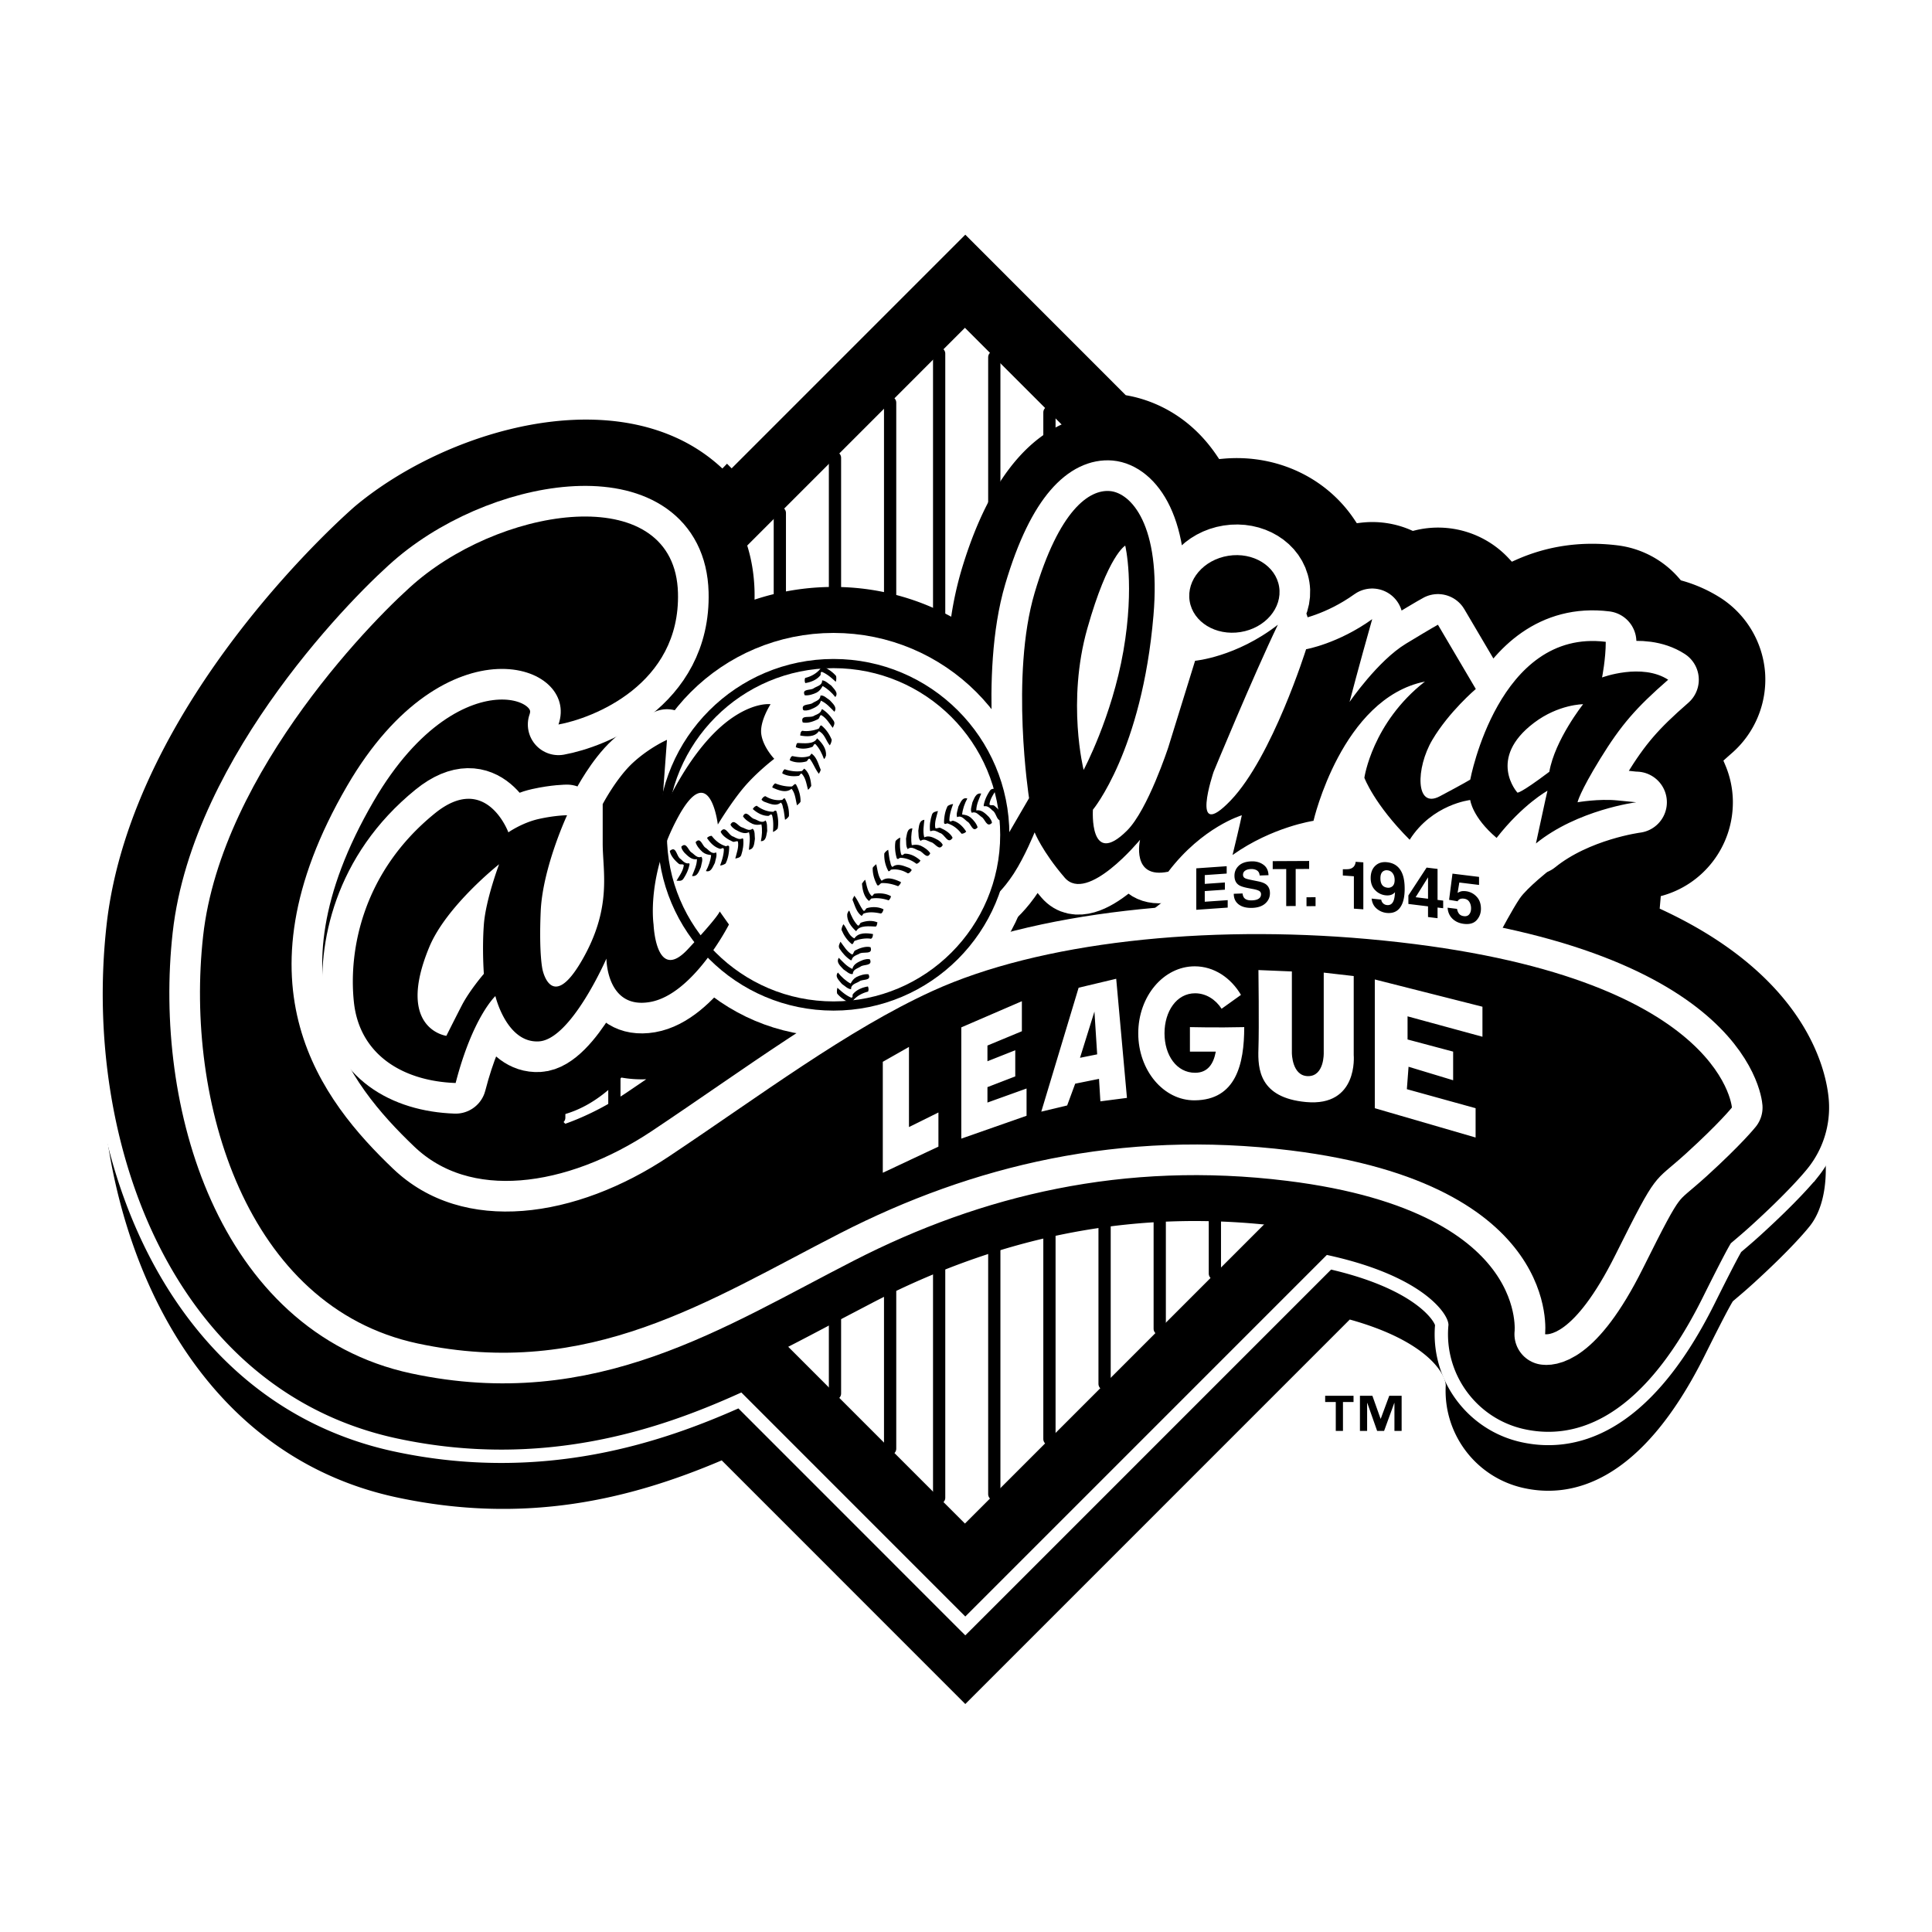 <svg xmlns="http://www.w3.org/2000/svg" width="2500" height="2500" viewBox="0 0 192.756 192.756"><path fill-rule="evenodd" clip-rule="evenodd" fill="#fff" d="M0 0h192.756v192.756H0V0z"/><path d="M184.221 109.631c-.244-3.213-1.932-10.789-11.713-17.257a11.508 11.508 0 0 0 2.127-6.851 11.314 11.314 0 0 0-.357-2.63 11.3 11.3 0 0 0 .246-1.318 11.454 11.454 0 0 0 3.014-10.945c.299-1.171.416-2.395.328-3.63a11.465 11.465 0 0 0-5.197-8.802 16.01 16.01 0 0 0-3.973-1.857 11.436 11.436 0 0 0-7.068-3.68c-3.852-.479-7.32.028-10.389 1.25a11.474 11.474 0 0 0-10.186-2.777 11.482 11.482 0 0 0-4.779-.777c-3.041-4.158-8.176-6.683-13.719-6.408-2.594-3.544-6-5.367-8.953-6.067L96.309 20.583 72.291 44.601a18.91 18.91 0 0 0-4.138-2.557c-10.794-4.872-25.188-.125-33.828 7.081-6.336 5.285-23.26 23.311-25.449 42.986a63.575 63.575 0 0 0-.309 9.748c-.909 20.371 8.253 44.227 30.702 49.029 12.775 2.734 23.211.4 32.383-3.379l24.657 24.662 38.809-38.809c5.582 1.707 7.393 3.949 7.594 4.9-.242 5.496 3.48 10.453 8.934 11.678 5.254 1.18 12.955-.295 19.797-14.012.688-1.383 2.043-4.1 2.643-5.129a.754.754 0 0 0 .109-.08 61.203 61.203 0 0 0 1.734-1.514c3.752-3.412 5.418-5.406 5.838-5.936 1.676-2.109 2.078-5.48 1.713-8.66.604-1.57.87-3.267.741-4.978zm-41.502 28.515c0-.152.012-.404.059-.783-.032.262-.046.524-.059.783z" fill-rule="evenodd" clip-rule="evenodd" fill="#fff"/><path d="M182.697 109.746c-.172-2.283-55.273-64.81-60.924-64.208-2.639-4.023-6.354-5.845-9.346-6.335L96.309 23.079 72.553 46.834c-1.411-1.38-3.096-2.527-5.028-3.399-10.222-4.613-23.947-.04-32.223 6.862-.223.187-22.38 19.245-24.91 41.983a62.198 62.198 0 0 0-.299 9.584c-.902 19.76 7.892 42.91 29.494 47.531 12.792 2.736 23.233.215 32.418-3.693l24.303 24.309 38.36-38.361c7.486 2.08 9.498 5.238 9.576 6.545-.277 4.818 2.963 9.186 7.734 10.256 4.723 1.061 11.695-.369 18.096-13.203.801-1.605 2.242-4.494 2.812-5.42l.32-.273c.416-.352.984-.832 1.693-1.477 3.668-3.336 5.268-5.25 5.67-5.758 1.549-1.949 1.842-5.143 1.412-8.053a9.907 9.907 0 0 0 .716-4.521z" fill-rule="evenodd" clip-rule="evenodd"/><path d="M183.125 109.715c-.219-2.879-2.121-12.713-17.26-19.665 4.555-1.192 7.756-5.359 7.689-10.156a10.208 10.208 0 0 0-.811-3.827c.15-.134.504-.445.504-.445a10.413 10.413 0 0 0 3.521-8.543 10.414 10.414 0 0 0-4.699-7.958 15.103 15.103 0 0 0-3.994-1.806 10.32 10.32 0 0 0-6.586-3.562c-3.713-.463-7.238.041-10.486 1.487a10.301 10.301 0 0 0-9.984-2.971 10.317 10.317 0 0 0-5.322-.778c-2.965-4.453-8.201-6.889-13.729-6.388-3.051-4.529-7.117-5.887-9.326-6.291l-14.41-14.415-1.767-1.766-.157-.157-.157.157-1.766 1.767-21.859 21.859a17.635 17.635 0 0 0-4.825-3.211c-10.271-4.636-24.5.107-32.672 6.924-.225.188-22.513 19.363-25.061 42.264-2.463 22.142 6.889 47.093 29.53 51.937 14.77 3.16 26.639-1 34.32-4.447l20.567 20.574 1.766 1.766.157.156.157-.156 1.768-1.766 34.361-34.363c8.908 2.002 11.162 5.459 11.252 6.232-.479 5.172 2.973 9.92 8.039 11.059 4.871 1.092 12.049-.35 18.572-13.432.604-1.211 2.197-4.404 2.748-5.32l.279-.236c.418-.354.99-.838 1.703-1.486 3.693-3.359 5.311-5.295 5.719-5.809a10.346 10.346 0 0 0 2.219-7.228z" fill-rule="evenodd" clip-rule="evenodd" stroke="#fff" stroke-width="1.332" stroke-miterlimit="2.613"/><path fill-rule="evenodd" clip-rule="evenodd" d="M96.308 26.321l66.018 66.035-66.018 66.017-66.017-66.035 66.017-66.017z"/><path fill-rule="evenodd" clip-rule="evenodd" fill="#fff" d="M96.272 32.705l59.642 59.66-59.642 59.641-59.64-59.66 59.64-59.641z"/><path d="M88.808 40.169v104.37m-5.502-98.868v93.364m-5.502-87.861v82.357m-5.502-76.855v71.351m-5.503-65.849v60.346M61.297 67.68v49.339m-5.502-43.836v38.333m-5.502-32.831v27.327m-5.502-21.825v16.321m-5.502-10.82v5.316m54.41-59.725v114.153m5.502-113.798v113.444m5.502-107.94v102.438m5.502-96.934v91.432m5.502-85.928v80.427m5.502-74.924v69.421m5.502-63.916v58.415m5.502-52.911v47.407m5.502-41.903v36.401m5.504-30.897v25.395m5.5-19.893V99.56" fill="none" stroke="#000" stroke-width="1.222" stroke-linecap="round" stroke-linejoin="round" stroke-miterlimit="2.613"/><path d="M180.412 109.92c-.199-2.631-2.258-13.588-22.236-19.922 1.951-1.514 5.107-2.243 6.031-2.374 3.859-.488 6.682-3.802 6.627-7.693a7.545 7.545 0 0 0-1.494-4.399 40.055 40.055 0 0 1 2.119-1.959 7.643 7.643 0 0 0-.869-12.17 12.452 12.452 0 0 0-4.096-1.703 7.632 7.632 0 0 0-5.34-3.25c-4.199-.523-7.867.398-10.953 2.265l-.158-.268a7.644 7.644 0 0 0-9.279-3.268 7.642 7.642 0 0 0-6.438-.597c-2.111-4.679-7.381-7.563-12.967-6.679a13.12 13.12 0 0 0-.785.152c-2.426-4.621-6.309-6.422-9.15-6.676-3.971-.354-11.268 1.202-15.528 15.594a34.624 34.624 0 0 0-.995 4.556 24.57 24.57 0 0 0-11.738-2.969c-2.752 0-5.402.445-7.881 1.266.004-.296.006-.593-.002-.896-.169-6.102-3.34-10.989-8.699-13.408-9.263-4.181-22.273.246-29.812 6.534-.216.18-21.669 18.629-24.1 40.476-2.328 20.927 6.335 44.47 27.396 48.978 17.867 3.822 31.147-3.193 42.863-9.381l4.398-2.301c13.203-6.76 26.453-9.201 40.511-7.467 14.887 1.838 18.738 7.453 18.729 9.82a7.64 7.64 0 0 0 5.912 8.387c3.924.881 9.805-.484 15.543-11.99.986-1.979 2.631-5.273 3.117-5.912.096-.092.363-.32.588-.508.4-.34.951-.807 1.629-1.422 3.633-3.305 5.152-5.152 5.42-5.488a7.613 7.613 0 0 0 1.637-5.328zm-117.925-.891c-3.506 2.34-7.701 4.051-11.417 4.205.481-.52.89-1.109 1.214-1.758.615.07 1.252.092 1.915.053 3.083-.176 5.668-1.781 7.798-4.021.802.145 1.632.201 2.479.17l-1.989 1.351z" fill-rule="evenodd" clip-rule="evenodd"/><path d="M157.947 70.261s-2.816 3.555-3.371 6.74c-3 2.26-3.186 2.075-3.186 2.075s-3.072-3.383 1.666-6.966c2.446-1.849 4.891-1.849 4.891-1.849zm-39.256-10.298c-.332-2.102 1.396-4.122 3.863-4.513 2.465-.391 4.734.997 5.066 3.099.334 2.102-1.395 4.123-3.861 4.513-2.466.391-4.734-.997-5.068-3.099zm-10.576 16.853s-1.707-6.781.369-14.117c2.076-7.336 3.781-8.261 3.781-8.261s.965 3.925-.186 10.521-3.964 11.857-3.964 11.857zm-8.076 7.337l2.629-4.521s-1.889-12.227.557-20.487c2.445-8.262 5.445-10.337 7.52-10.152 2.076.185 5.107 3.352 4.336 12.412-1.15 13.522-6.041 19.378-6.041 19.378s-.387 5.874 3.412 2.075c2.074-2.075 4.109-8.302 4.109-8.302l2.672-8.631s4.109-.37 8.26-3.596c-2.445 5.076-6.41 14.672-6.41 14.672s-2.447 7.191 1.705 2.855c4.15-4.335 7.521-15.083 7.521-15.083s3.186-.555 6.596-3c-1.336 4.706-2.26 8.261-2.26 8.261s2.814-4.11 5.629-5.815c2.816-1.706 3.188-1.891 3.188-1.891l3.779 6.412s-2.67 2.26-4.336 5.075c-1.664 2.815-1.705 6.926.74 5.631s3.041-1.665 3.041-1.665 2.816-15.083 13.521-13.747c0 1.705-.369 3.555-.369 3.555s3.965-1.48 6.596.226c-3.227 2.815-4.705 4.521-6.781 7.891-2.074 3.37-2.26 4.335-2.26 4.335s2.115-.37 3.965-.185c1.85.185 1.891.185 1.891.185s-5.855.741-10.008 4.111c.967-4.521 1.152-5.261 1.152-5.261s-2.445 1.336-5.076 4.706c-2.445-2.076-2.631-3.781-2.631-3.781s-3.781.411-6.041 3.965c-3.555-3.555-4.521-6.185-4.521-6.185s.781-5.486 6.041-9.597c-8.301 1.666-11.115 13.892-11.115 13.892s-4.111.596-8.078 3.411c.742-3.041.926-3.965.926-3.965s-3.926 1.15-7.336 5.63c-3.74.781-2.816-3.186-2.816-3.186s-5.26 6.412-7.52 3.781-3-4.521-3-4.521-.967 2.405-2.076 4.11c-1.109 1.706-2.076 2.446-2.076 2.446s.33-1.336.555-2.815c.225-1.479.41-2.629.41-2.629z" fill-rule="evenodd" clip-rule="evenodd"/><path d="M157.947 70.261s-2.816 3.555-3.371 6.74c-3 2.26-3.186 2.075-3.186 2.075s-3.072-3.383 1.666-6.966c2.446-1.849 4.891-1.849 4.891-1.849m-39.256-10.298c-.332-2.102 1.396-4.122 3.863-4.513 2.465-.391 4.734.997 5.066 3.099.334 2.102-1.395 4.123-3.861 4.513-2.466.391-4.734-.997-5.068-3.099m-10.576 16.853s-1.707-6.781.369-14.117c2.076-7.336 3.781-8.261 3.781-8.261s.965 3.925-.186 10.521-3.964 11.857-3.964 11.857m-8.076 7.337l2.629-4.521s-1.889-12.227.557-20.487c2.445-8.262 5.445-10.337 7.52-10.152 2.076.185 5.107 3.352 4.336 12.412-1.15 13.522-6.041 19.378-6.041 19.378s-.387 5.874 3.412 2.075c2.074-2.075 4.109-8.302 4.109-8.302l2.672-8.631s4.109-.37 8.26-3.596c-2.445 5.076-6.41 14.672-6.41 14.672s-2.447 7.191 1.705 2.855c4.15-4.335 7.521-15.083 7.521-15.083s3.186-.555 6.596-3c-1.336 4.706-2.26 8.261-2.26 8.261s2.814-4.11 5.629-5.815c2.816-1.706 3.188-1.891 3.188-1.891l3.779 6.412s-2.67 2.26-4.336 5.075c-1.664 2.815-1.705 6.926.74 5.631s3.041-1.665 3.041-1.665 2.816-15.083 13.521-13.747c0 1.705-.369 3.555-.369 3.555s3.965-1.48 6.596.226c-3.227 2.815-4.705 4.521-6.781 7.891-2.074 3.37-2.26 4.335-2.26 4.335s2.115-.37 3.965-.185c1.85.185 1.891.185 1.891.185s-5.855.741-10.008 4.111c.967-4.521 1.152-5.261 1.152-5.261s-2.445 1.336-5.076 4.706c-2.445-2.076-2.631-3.781-2.631-3.781s-3.781.411-6.041 3.965c-3.555-3.555-4.521-6.185-4.521-6.185s.781-5.486 6.041-9.597c-8.301 1.666-11.115 13.892-11.115 13.892s-4.111.596-8.078 3.411c.742-3.041.926-3.965.926-3.965s-3.926 1.15-7.336 5.63c-3.74.781-2.816-3.186-2.816-3.186s-5.26 6.412-7.52 3.781-3-4.521-3-4.521-.967 2.405-2.076 4.11c-1.109 1.706-2.076 2.446-2.076 2.446s.33-1.336.555-2.815c.225-1.479.41-2.629.41-2.629z" fill="none" stroke="#000" stroke-width="9.169" stroke-linecap="round" stroke-linejoin="round" stroke-miterlimit="2.613"/><path d="M66.081 83.287c0-9.435 7.648-17.083 17.083-17.083 9.436 0 17.084 7.648 17.084 17.083 0 9.435-7.649 17.083-17.084 17.083-9.435-.001-17.083-7.649-17.083-17.083z" fill-rule="evenodd" clip-rule="evenodd" stroke="#000" stroke-width="9.169" stroke-linecap="round" stroke-linejoin="round" stroke-miterlimit="2.613"/><path d="M55.719 72.284c3.369-.608 12.176-3.951 11.922-13.14-.304-11.01-16.803-8.869-25.975-1.217-3.787 3.159-19.563 18.943-21.4 35.452-1.837 16.51 4.282 36.996 21.4 40.658s29.04-4.281 42.18-11.01c13.14-6.727 27.969-10.342 44.93-8.248 27.215 3.357 25.377 18.334 25.377 18.334s2.762.619 7.033-7.945c4.27-8.562 3.674-7.031 7.031-10.084 3.357-3.055 4.576-4.586 4.576-4.586s-1.035-13.662-36.377-16.814c-16.193-1.444-32.701.307-43.397 5.195-8.475 3.873-17.118 10.391-26.291 16.508-9.173 6.119-20.476 7.936-27.508 1.219s-16.207-18.229-4.586-38.203c9.782-16.814 23.226-12.228 21.085-6.119z" fill-rule="evenodd" clip-rule="evenodd" stroke="#000" stroke-width="9.169" stroke-linecap="round" stroke-linejoin="round" stroke-miterlimit="2.613"/><path d="M49.425 99.379s-2.26 2.076-3.966 8.672c-5.261-.186-9.596-2.814-10.151-8.076-.555-5.26.927-13.022 8.076-18.823 5.116-4.15 7.336 1.891 7.336 1.891s1.376-.965 3.041-1.335 2.815-.37 2.815-.37-2.445 5.26-2.63 9.596c-.186 4.335.185 5.816.185 5.816s.884 4.334 3.925-.926 2.075-8.856 2.075-11.671v-3.925s1.376-2.63 3.042-4.151c1.665-1.521 3.371-2.261 3.371-2.261l-.555 7.521s2.761-6.828 7.151-9.782c2.261-1.521 3.74-1.294 3.74-1.294s-1.11 1.705-.925 3 1.295 2.445 1.295 2.445-1.705 1.295-3 2.815-2.63 3.74-2.63 3.74-.781-6.596-3.966-.74-2.445 10.717-2.445 10.717.226 5.886 3.411 2.475c3.186-3.411 3.186-3.781 3.186-3.781l.924 1.306s-3.555 6.997-7.891 7.735c-4.335.74-4.335-4.335-4.335-4.335s-3.515 8.078-6.741 8.261c-3.227.187-4.338-4.52-4.338-4.52zm.371-13.151s-1.336 3.536-1.521 6.011c-.185 2.475 0 4.921 0 4.921s-1.439 1.664-2.22 3.186c-.78 1.52-1.521 3-1.521 3s-5.102-.672-1.705-8.857c1.706-4.111 6.967-8.261 6.967-8.261z" fill-rule="evenodd" clip-rule="evenodd"/><path d="M49.425 99.379s-2.26 2.076-3.966 8.672c-5.261-.186-9.596-2.814-10.151-8.076-.555-5.26.927-13.022 8.076-18.823 5.116-4.15 7.336 1.891 7.336 1.891s1.376-.965 3.041-1.335 2.815-.37 2.815-.37-2.445 5.26-2.63 9.596c-.186 4.335.185 5.816.185 5.816s.884 4.334 3.925-.926 2.075-8.856 2.075-11.671v-3.925s1.376-2.63 3.042-4.151c1.665-1.521 3.371-2.261 3.371-2.261l-.555 7.521s2.761-6.828 7.151-9.782c2.261-1.521 3.74-1.294 3.74-1.294s-1.11 1.705-.925 3 1.295 2.445 1.295 2.445-1.705 1.295-3 2.815-2.63 3.74-2.63 3.74-.781-6.596-3.966-.74-2.445 10.717-2.445 10.717.226 5.886 3.411 2.475c3.186-3.411 3.186-3.781 3.186-3.781l.924 1.306s-3.555 6.997-7.891 7.735c-4.335.74-4.335-4.335-4.335-4.335s-3.515 8.078-6.741 8.261c-3.227.187-4.338-4.52-4.338-4.52m.371-13.151s-1.336 3.536-1.521 6.011c-.185 2.475 0 4.921 0 4.921s-1.439 1.664-2.22 3.186c-.78 1.52-1.521 3-1.521 3s-5.102-.672-1.705-8.857c1.706-4.111 6.967-8.261 6.967-8.261z" fill="none" stroke="#000" stroke-width="9.169" stroke-linecap="round" stroke-linejoin="round" stroke-miterlimit="2.613"/><path d="M154.762 86.671s-2.402 1.888-3.133 2.96c-.729 1.073-1.93 3.348-1.93 3.348s-6.479-1.417-13.643-1.931c-7.164-.515-15.83-.344-18.834 0-3.004.343-2.787.171-2.787.171l2.445-1.931 3.816-3.303 2.617.686 9.781-3.646 1.588-3.69 5.578 5.577 5.748-3.131 3.346 3.69 2.445-.901 2.963 2.101z" fill-rule="evenodd" clip-rule="evenodd" fill="#fff" stroke="#000" stroke-width="3.552" stroke-miterlimit="2.613"/><path d="M154.762 86.671s-2.402 1.888-3.133 2.96c-.729 1.073-1.93 3.348-1.93 3.348s-6.479-1.417-13.643-1.931c-7.164-.515-15.83-.344-18.834 0-3.004.343-2.787.171-2.787.171l2.445-1.931 3.816-3.303 2.617.686 9.781-3.646 1.588-3.69 5.578 5.577 5.748-3.131 3.346 3.69 2.445-.901 2.963 2.101z" fill-rule="evenodd" clip-rule="evenodd" fill="#fff"/><path d="M118.691 59.963c-.332-2.102 1.396-4.122 3.863-4.513 2.465-.391 4.734.997 5.066 3.099.334 2.102-1.395 4.123-3.861 4.513-2.466.391-4.734-.997-5.068-3.099zm-18.652 24.19l2.629-4.521s-1.889-12.227.557-20.487c2.445-8.262 5.445-10.337 7.52-10.152 2.076.185 5.107 3.352 4.336 12.412-1.15 13.522-6.041 19.378-6.041 19.378s-.387 5.874 3.412 2.075c2.074-2.075 4.109-8.302 4.109-8.302l2.672-8.631s4.109-.37 8.26-3.596c-2.445 5.076-6.41 14.672-6.41 14.672s-2.447 7.191 1.705 2.855c4.15-4.335 7.521-15.083 7.521-15.083s3.186-.555 6.596-3c-1.336 4.706-2.26 8.261-2.26 8.261s2.814-4.11 5.629-5.815c2.816-1.706 3.188-1.891 3.188-1.891l3.779 6.412s-2.67 2.26-4.336 5.075c-1.664 2.815-1.705 6.926.74 5.631s3.041-1.665 3.041-1.665 2.816-15.083 13.521-13.747c0 1.705-.369 3.555-.369 3.555s3.965-1.48 6.596.226c-3.227 2.815-4.705 4.521-6.781 7.891-2.074 3.37-2.26 4.335-2.26 4.335s2.115-.37 3.965-.185c1.85.185 1.891.185 1.891.185s-5.855.741-10.008 4.111c.967-4.521 1.152-5.261 1.152-5.261s-2.445 1.336-5.076 4.706c-2.445-2.076-2.631-3.781-2.631-3.781s-3.781.411-6.041 3.965c-3.555-3.555-4.521-6.185-4.521-6.185s.781-5.486 6.041-9.597c-8.301 1.666-11.115 13.892-11.115 13.892s-4.111.596-8.078 3.411c.742-3.041.926-3.965.926-3.965s-3.926 1.15-7.336 5.63c-3.74.781-2.816-3.186-2.816-3.186s-5.26 6.412-7.52 3.781-3-4.521-3-4.521-.967 2.405-2.076 4.11c-1.109 1.706-2.076 2.446-2.076 2.446s.33-1.336.555-2.815c.225-1.479.41-2.629.41-2.629z" fill-rule="evenodd" clip-rule="evenodd" fill="#fff"/><path d="M118.691 59.963c-.332-2.102 1.396-4.122 3.863-4.513 2.465-.391 4.734.997 5.066 3.099.334 2.102-1.395 4.123-3.861 4.513-2.466.391-4.734-.997-5.068-3.099m-18.652 24.19l2.629-4.521s-1.889-12.227.557-20.487c2.445-8.262 5.445-10.337 7.52-10.152 2.076.185 5.107 3.352 4.336 12.412-1.15 13.522-6.041 19.378-6.041 19.378s-.387 5.874 3.412 2.075c2.074-2.075 4.109-8.302 4.109-8.302l2.672-8.631s4.109-.37 8.26-3.596c-2.445 5.076-6.41 14.672-6.41 14.672s-2.447 7.191 1.705 2.855c4.15-4.335 7.521-15.083 7.521-15.083s3.186-.555 6.596-3c-1.336 4.706-2.26 8.261-2.26 8.261s2.814-4.11 5.629-5.815c2.816-1.706 3.188-1.891 3.188-1.891l3.779 6.412s-2.67 2.26-4.336 5.075c-1.664 2.815-1.705 6.926.74 5.631s3.041-1.665 3.041-1.665 2.816-15.083 13.521-13.747c0 1.705-.369 3.555-.369 3.555s3.965-1.48 6.596.226c-3.227 2.815-4.705 4.521-6.781 7.891-2.074 3.37-2.26 4.335-2.26 4.335s2.115-.37 3.965-.185c1.85.185 1.891.185 1.891.185s-5.855.741-10.008 4.111c.967-4.521 1.152-5.261 1.152-5.261s-2.445 1.336-5.076 4.706c-2.445-2.076-2.631-3.781-2.631-3.781s-3.781.411-6.041 3.965c-3.555-3.555-4.521-6.185-4.521-6.185s.781-5.486 6.041-9.597c-8.301 1.666-11.115 13.892-11.115 13.892s-4.111.596-8.078 3.411c.742-3.041.926-3.965.926-3.965s-3.926 1.15-7.336 5.63c-3.74.781-2.816-3.186-2.816-3.186s-5.26 6.412-7.52 3.781-3-4.521-3-4.521-.967 2.405-2.076 4.11c-1.109 1.706-2.076 2.446-2.076 2.446s.33-1.336.555-2.815c.225-1.479.41-2.629.41-2.629z" fill="none" stroke="#fff" stroke-width="6.113" stroke-linecap="round" stroke-linejoin="round" stroke-miterlimit="2.613"/><path d="M66.081 83.287c0-9.435 7.648-17.083 17.083-17.083 9.436 0 17.084 7.648 17.084 17.083 0 9.435-7.649 17.083-17.084 17.083-9.435-.001-17.083-7.649-17.083-17.083z" fill-rule="evenodd" clip-rule="evenodd" fill="#fff" stroke="#fff" stroke-width="6.113" stroke-linecap="round" stroke-linejoin="round" stroke-miterlimit="2.613"/><path d="M55.719 72.284c3.369-.608 12.176-3.951 11.922-13.14-.304-11.01-16.803-8.869-25.975-1.217-3.787 3.159-19.563 18.943-21.4 35.452-1.837 16.51 4.282 36.996 21.4 40.658s29.04-4.281 42.18-11.01c13.14-6.727 27.969-10.342 44.93-8.248 27.215 3.357 25.377 18.334 25.377 18.334s2.762.619 7.033-7.945c4.27-8.562 3.674-7.031 7.031-10.084 3.357-3.055 4.576-4.586 4.576-4.586s-1.035-13.662-36.377-16.814c-16.193-1.444-32.701.307-43.397 5.195-8.475 3.873-17.118 10.391-26.291 16.508-9.173 6.119-20.476 7.936-27.508 1.219s-16.207-18.229-4.586-38.203c9.782-16.814 23.226-12.228 21.085-6.119z" fill-rule="evenodd" clip-rule="evenodd" fill="#fff" stroke="#fff" stroke-width="6.113" stroke-linecap="round" stroke-linejoin="round" stroke-miterlimit="2.613"/><path d="M49.425 99.379s-2.26 2.076-3.966 8.672c-5.261-.186-9.596-2.814-10.151-8.076-.555-5.26.927-13.022 8.076-18.823 5.116-4.15 7.336 1.891 7.336 1.891s1.376-.965 3.041-1.335 2.815-.37 2.815-.37-2.445 5.26-2.63 9.596c-.186 4.335.185 5.816.185 5.816s.884 4.334 3.925-.926 2.075-8.856 2.075-11.671v-3.925s1.376-2.63 3.042-4.151c1.665-1.521 3.371-2.261 3.371-2.261l-.555 7.521s2.761-6.828 7.151-9.782c2.261-1.521 3.74-1.294 3.74-1.294s-1.11 1.705-.925 3 1.295 2.445 1.295 2.445-1.705 1.295-3 2.815-2.63 3.74-2.63 3.74-.781-6.596-3.966-.74-2.445 10.717-2.445 10.717.226 5.886 3.411 2.475c3.186-3.411 3.186-3.781 3.186-3.781l.924 1.306s-3.555 6.997-7.891 7.735c-4.335.74-4.335-4.335-4.335-4.335s-3.515 8.078-6.741 8.261c-3.227.187-4.338-4.52-4.338-4.52z" fill-rule="evenodd" clip-rule="evenodd" fill="#fff" stroke="#fff" stroke-width="6.113" stroke-linecap="round" stroke-linejoin="round" stroke-miterlimit="2.613"/><path d="M135.043 139.881h-1.055v2.881h-.717v-2.881h-1.059v-.625h2.83v.625h.001zm4.799 2.883h-.719v-2.787h-.016l-1.016 2.787h-.693l-.982-2.787h-.018v2.785h-.717v-3.506h1.242l.816 2.291h.018l.85-2.291h1.234v3.508h.001zM166.434 67.816c-2.631-1.706-6.596-.226-6.596-.226s.369-1.85.369-3.555c-10.705-1.335-13.521 13.747-13.521 13.747s-.596.37-3.041 1.665-2.404-2.815-.74-5.631c1.666-2.815 4.336-5.075 4.336-5.075l-3.779-6.412s-.371.185-3.188 1.891c-2.814 1.705-5.629 5.815-5.629 5.815s.924-3.555 2.26-8.261c-3.41 2.446-6.596 3-6.596 3s-3.371 10.747-7.521 15.083c-4.152 4.336-1.705-2.855-1.705-2.855s3.965-9.597 6.41-14.672c-4.15 3.226-8.26 3.596-8.26 3.596l-2.672 8.631s-2.035 6.227-4.109 8.302c-3.799 3.798-3.412-2.075-3.412-2.075s4.891-5.856 6.041-19.378c.771-9.061-2.26-12.227-4.336-12.412-2.074-.185-5.074 1.89-7.52 10.152-2.445 8.261-.557 20.487-.557 20.487l-2.629 4.521s-.186 1.15-.412 2.63c-.225 1.479-.555 2.815-.555 2.815s.967-.74 2.076-2.446c1.109-1.705 2.076-4.11 2.076-4.11s.74 1.891 3 4.521 7.52-3.781 7.52-3.781-.924 3.966 2.816 3.186c3.41-4.48 7.336-5.63 7.336-5.63s-.184.925-.926 3.965c3.967-2.815 8.078-3.411 8.078-3.411S133.863 69.666 142.164 68c-5.26 4.111-6.041 9.597-6.041 9.597s.967 2.63 4.521 6.185c2.26-3.555 6.041-3.965 6.041-3.965s.186 1.705 2.631 3.781c2.631-3.37 5.076-4.706 5.076-4.706s-.186.74-1.152 5.261c4.152-3.37 10.008-4.111 10.008-4.111s-.041 0-1.891-.185-3.965.185-3.965.185.186-.965 2.26-4.335c2.077-3.371 3.555-5.076 6.782-7.891zm-57.95-5.117c2.076-7.336 3.781-8.261 3.781-8.261s.965 3.925-.186 10.521-3.965 11.857-3.965 11.857-1.706-6.781.37-14.117zm46.092 14.302c-3 2.26-3.186 2.075-3.186 2.075s-3.072-3.383 1.666-6.966c2.445-1.85 4.891-1.85 4.891-1.85s-2.816 3.556-3.371 6.741z" fill-rule="evenodd" clip-rule="evenodd"/><path d="M118.691 59.963c-.332-2.102 1.396-4.122 3.863-4.513 2.465-.391 4.734.997 5.066 3.099.334 2.102-1.395 4.123-3.861 4.513-2.466.391-4.734-.997-5.068-3.099z" fill-rule="evenodd" clip-rule="evenodd"/><path d="M66.081 83.287c0-9.435 7.648-17.083 17.083-17.083 9.436 0 17.084 7.648 17.084 17.083 0 9.435-7.649 17.083-17.084 17.083-9.435-.001-17.083-7.649-17.083-17.083z" fill-rule="evenodd" clip-rule="evenodd" fill="#fff" stroke="#000" stroke-width=".917" stroke-miterlimit="2.613"/><path d="M79.519 80.353c-.146-.577-.177-1.217-.547-1.656-.568.469-1.335.134-1.916-.125.003-.166.163-.316.277-.417.52.204 1.076.334 1.633.314.181-.004.355-.472.51-.093.242.473.412 1.041.392 1.614-.095.161-.233.244-.349.363zM78.324 81.79c-.048-.308-.091-.761-.167-1.08-.079-.219-.063-.487-.26-.636-.494.432-1.173.079-1.706-.106-.064-.077-.212-.104-.202-.228.103-.138.205-.285.378-.304.515.322 1.127.466 1.699.364a.28.28 0 0 1 .229-.155c.293.53.453 1.136.416 1.781a1.025 1.025 0 0 1-.387.364zM80.617 78.796c-.16-.569-.228-1.2-.643-1.616-.145-.007-.165.193-.282.226-.538.081-1.152.04-1.646-.249a.693.693 0 0 1 .236-.412c.549.189 1.169.273 1.736.177l.217-.238c.497.383.661 1.096.703 1.735-.105.128-.193.295-.321.377zM81.705 77.203c-.358-.429-.55-1.032-.919-1.497-.173-.055-.199.215-.337.261-.506.151-1.168.148-1.665-.123.055-.146.108-.367.273-.412.543.11 1.148.201 1.731-.014l.175-.233c.531.362.672 1.031.917 1.598-.015.158-.12.284-.175.42z" fill-rule="evenodd" clip-rule="evenodd"/><path d="M77.119 83.003c.034-.516.068-1.107-.092-1.677-.145-.193-.239.082-.384.075-.57 0-1.097-.294-1.535-.68a.639.639 0 0 1 .391-.332c.513.386 1.087.604 1.668.603.083-.097.256-.191.312-.017.155.538.217 1.164.109 1.69a1.144 1.144 0 0 1-.469.338z" fill-rule="evenodd" clip-rule="evenodd"/><path d="M75.91 83.925c.122-.534.157-1.163.058-1.677-.312.055-.565.079-.881-.047-.348-.159-.765-.436-.96-.761.329-.697.742.194 1.12.264.362.114.751.492 1.13.15.201.292.133.68.168 1.043-.099.404-.079 1.036-.635 1.028zM82.206 75.72c-.205-.547-.449-1.067-.854-1.485-.202-.03-.164.242-.333.292-.517.19-1.118.242-1.624.02.05-.141.021-.302.166-.418.588.014 1.635.176 1.96-.467.506.457.953 1.055.889 1.736-.07.106-.068.266-.204.322z" fill-rule="evenodd" clip-rule="evenodd"/><path d="M82.788 74.364c-.379-.427-.503-1.155-1.094-1.414-.398.616-1.257.539-1.859.432.024-.169.022-.377.206-.472.499.095 1.148-.023 1.619-.201.141-.1.1-.318.289-.334.488.396.808.889 1.033 1.433-.02.201-.085.386-.194.556zM74.713 84.781c.051-.551.175-1.149.01-1.75-.468.236-.95-.042-1.376-.271-.195-.138-.41-.299-.465-.5.353-.642.763.191 1.144.282.34.107.699.425 1.064.139.258.204.187.683.228 1.013-.072.394-.043 1.025-.605 1.087z" fill-rule="evenodd" clip-rule="evenodd"/><path d="M73.36 85.659c.136-.552.368-1.134.263-1.7-.148-.102-.344.096-.521.009-.437-.189-1.008-.535-1.205-.982.478-.733.773.377 1.279.487.282.147.597.337.903.167l.071.054c.064.572-.032 1.098-.194 1.611-.1.279-.385.298-.596.354z" fill-rule="evenodd" clip-rule="evenodd"/><path d="M71.845 86.353c.175-.487.371-1.046.374-1.638-.086-.225-.253.013-.39-.033-.549-.157-.974-.585-1.289-1.077a.632.632 0 0 1 .467-.211c.387.513.879.881 1.438 1.039.106-.071.298-.113.305.069.001.56-.113 1.179-.36 1.656-.17.108-.351.179-.545.195z" fill-rule="evenodd" clip-rule="evenodd"/><path d="M70.429 86.905c.265-.48.471-1.075.518-1.596-.315-.033-.564-.079-.834-.288-.29-.249-.615-.63-.713-.996.508-.579.66.391 1.004.562.317.21.586.68 1.044.456.113.336-.06.69-.126 1.049-.205.36-.361.973-.893.813z" fill-rule="evenodd" clip-rule="evenodd"/><path d="M69.043 87.398c.201-.516.484-1.057.492-1.68-.515.099-.901-.302-1.248-.639-.15-.186-.312-.401-.309-.609.515-.519.68.395 1.021.586.298.196.556.601.985.426.191.267-.009.708-.061 1.037-.178.359-.323.974-.88.879z" fill-rule="evenodd" clip-rule="evenodd"/><path d="M67.5 87.869c.283-.493.667-.989.721-1.562-.114-.139-.357-.002-.504-.135-.368-.302-.821-.793-.887-1.276.662-.574.639.575 1.095.82.23.219.48.489.822.409l.054.071c-.096.568-.334 1.046-.631 1.495-.172.243-.452.183-.67.178zM83.385 68.024c-.38-.351-.818-.75-1.361-.984-.241-.01-.087.237-.184.346-.358.443-.918.668-1.495.766a.64.64 0 0 1-.012-.513c.623-.155 1.154-.465 1.519-.917-.023-.125.013-.319.183-.253.516.218 1.041.563 1.383.979.034.198.029.392-.033.576z" fill-rule="evenodd" clip-rule="evenodd"/><path d="M83.34 69.544c-.338-.432-.805-.854-1.267-1.101-.154.277-.294.489-.591.655-.343.17-.821.32-1.195.268-.335-.694.617-.454.909-.704.317-.21.855-.275.828-.784.353.027.612.325.916.526.252.33.756.713.4 1.14z" fill-rule="evenodd" clip-rule="evenodd"/><path d="M83.252 71.013c-.396-.386-.783-.859-1.354-1.109-.111.512-.631.711-1.077.899-.23.065-.491.13-.681.046-.277-.677.628-.472.938-.711.297-.197.77-.276.777-.74.321-.073.648.285.93.46.263.306.772.679.467 1.155z" fill-rule="evenodd" clip-rule="evenodd"/><path d="M83.083 72.617c-.344-.453-.65-1-1.157-1.274-.172.051-.141.328-.321.411-.422.221-1.051.446-1.521.318-.27-.833.779-.364 1.183-.688.292-.126.638-.251.698-.597l.087-.021c.485.31.832.715 1.129 1.165.156.253-.009.487-.098.686zM87.42 86.221c.145.577.176 1.218.547 1.655.568-.469 1.336-.134 1.916.126-.003.166-.164.316-.277.417-.52-.203-1.076-.333-1.633-.314-.181.004-.355.471-.51.093-.242-.473-.413-1.041-.392-1.614.095-.162.233-.246.349-.363zM88.615 84.784c.049.308.091.76.167 1.08.079.218.063.487.26.635.494-.432 1.173-.08 1.706.106.063.077.211.104.202.228-.104.137-.205.285-.378.303-.515-.322-1.126-.465-1.699-.363a.28.28 0 0 1-.229.154 3.262 3.262 0 0 1-.416-1.781c.106-.163.233-.281.387-.362zM86.322 87.778c.16.569.227 1.2.643 1.615.145.006.164-.193.283-.226.538-.081 1.151-.039 1.645.249a.691.691 0 0 1-.235.412c-.549-.189-1.169-.273-1.736-.178l-.217.238c-.497-.383-.661-1.096-.703-1.735.104-.127.193-.294.32-.375zM85.234 89.37c.359.429.55 1.032.919 1.497.173.055.199-.214.337-.261.506-.151 1.168-.148 1.664.123-.054.146-.108.368-.272.412-.543-.11-1.147-.202-1.731.014l-.175.231c-.53-.362-.672-1.03-.918-1.598.016-.156.121-.282.176-.418z" fill-rule="evenodd" clip-rule="evenodd"/><path d="M89.82 83.57c-.033.517-.068 1.107.092 1.677.145.193.24-.082.384-.075.571 0 1.097.293 1.536.68a.646.646 0 0 1-.391.333c-.513-.387-1.087-.604-1.668-.603-.083.097-.256.191-.312.018-.155-.538-.216-1.165-.11-1.691.133-.153.287-.271.469-.339z" fill-rule="evenodd" clip-rule="evenodd"/><path d="M91.029 82.648c-.122.535-.156 1.163-.058 1.677.312-.054.565-.079.881.047.348.159.766.437.96.761-.328.697-.741-.194-1.119-.264-.362-.114-.751-.491-1.13-.15-.201-.292-.133-.68-.168-1.043.098-.404.078-1.035.634-1.028zM84.734 90.854c.205.547.448 1.067.854 1.485.202.03.164-.242.332-.292.518-.19 1.118-.243 1.624-.021-.049.141-.021.302-.165.418-.588-.014-1.635-.175-1.96.468-.507-.457-.954-1.055-.889-1.736.069-.106.068-.266.204-.322z" fill-rule="evenodd" clip-rule="evenodd"/><path d="M84.151 92.209c.379.427.503 1.155 1.094 1.414.398-.616 1.257-.539 1.858-.432-.024.169-.021.376-.206.471-.499-.095-1.148.023-1.619.201-.141.1-.099.318-.289.334-.488-.395-.808-.889-1.034-1.433.022-.199.087-.385.196-.555zM92.226 81.792c-.051.55-.175 1.149-.011 1.75.468-.236.95.042 1.377.27.195.138.41.3.464.5-.352.641-.762-.191-1.143-.282-.341-.107-.699-.424-1.064-.139-.258-.203-.187-.683-.228-1.013.073-.393.043-1.023.605-1.086z" fill-rule="evenodd" clip-rule="evenodd"/><path d="M93.579 80.914c-.135.552-.368 1.134-.262 1.701.147.102.344-.097.521-.01.437.189 1.008.536 1.204.982-.478.734-.772-.376-1.278-.486-.282-.147-.597-.337-.903-.167l-.072-.054c-.064-.572.033-1.097.195-1.611.099-.28.385-.299.595-.355z" fill-rule="evenodd" clip-rule="evenodd"/><path d="M95.094 80.221c-.175.487-.371 1.046-.374 1.638.085.225.252-.013.39.033.548.157.974.584 1.288 1.077a.64.64 0 0 1-.467.212c-.387-.513-.879-.881-1.438-1.04-.106.07-.298.113-.305-.069-.001-.56.112-1.179.361-1.655.17-.11.351-.18.545-.196z" fill-rule="evenodd" clip-rule="evenodd"/><path d="M96.51 79.668c-.265.479-.471 1.075-.518 1.596.315.034.564.08.834.288.291.249.615.63.712.996-.508.579-.66-.392-1.003-.562-.317-.21-.586-.68-1.045-.456-.113-.335.06-.69.126-1.049.207-.36.362-.973.894-.813z" fill-rule="evenodd" clip-rule="evenodd"/><path d="M97.896 79.175c-.201.516-.484 1.057-.492 1.68.516-.099.9.303 1.248.639.15.187.312.401.311.609-.518.52-.682-.395-1.021-.586-.299-.196-.557-.601-.986-.426-.192-.267.009-.708.06-1.037.177-.359.324-.973.88-.879z" fill-rule="evenodd" clip-rule="evenodd"/><path d="M99.439 78.705c-.283.493-.666.988-.721 1.562.113.139.357.002.504.134.369.303.82.793.887 1.277-.662.573-.639-.575-1.096-.82-.23-.219-.48-.489-.822-.409l-.053-.072c.096-.568.334-1.046.631-1.495.172-.242.452-.182.67-.177zM83.554 98.549c.38.352.818.75 1.361.984.241.01.087-.238.184-.346.358-.443.918-.668 1.494-.766.067.145.089.355.012.512-.623.156-1.154.465-1.518.918.023.125-.013.318-.183.254-.517-.217-1.042-.564-1.383-.979a1.183 1.183 0 0 1 .033-.577z" fill-rule="evenodd" clip-rule="evenodd"/><path d="M83.599 97.029c.338.432.805.854 1.267 1.1.154-.277.294-.488.591-.654.343-.17.82-.32 1.195-.268.335.693-.618.453-.909.705-.317.209-.855.273-.829.783-.353-.027-.612-.326-.916-.525-.251-.33-.754-.713-.399-1.141z" fill-rule="evenodd" clip-rule="evenodd"/><path d="M83.687 95.561c.396.386.783.859 1.354 1.109.111-.514.63-.711 1.076-.899.23-.065.491-.13.682-.047.276.677-.629.472-.939.711-.297.197-.77.276-.778.741-.32.072-.648-.285-.93-.461-.261-.305-.77-.678-.465-1.154zM83.856 93.956c.344.453.649 1 1.156 1.274.172-.051.142-.328.321-.411.422-.222 1.051-.447 1.522-.318.269.833-.779.363-1.183.688-.292.126-.638.251-.698.598l-.087.021c-.485-.31-.833-.717-1.129-1.166-.155-.253.009-.487.098-.686z" fill-rule="evenodd" clip-rule="evenodd"/><path d="M55.719 72.284c3.369-.608 12.176-3.951 11.922-13.14-.304-11.01-16.803-8.869-25.975-1.217-3.787 3.159-19.563 18.943-21.4 35.452-1.837 16.51 4.282 36.996 21.4 40.658s29.04-4.281 42.18-11.01c13.14-6.727 27.969-10.342 44.93-8.248 27.215 3.357 25.377 18.334 25.377 18.334s2.762.619 7.033-7.945c4.27-8.562 3.674-7.031 7.031-10.084 3.357-3.055 4.576-4.586 4.576-4.586s-1.035-13.662-36.377-16.814c-16.193-1.444-32.701.307-43.397 5.195-8.475 3.873-17.118 10.391-26.291 16.508-9.173 6.119-20.476 7.936-27.508 1.219s-16.207-18.229-4.586-38.203c9.782-16.814 23.226-12.228 21.085-6.119z" fill-rule="evenodd" clip-rule="evenodd"/><path d="M75.955 73.261c-.185-1.295.925-3 .925-3s-1.479-.226-3.74 1.294c-4.39 2.954-7.151 9.782-7.151 9.782l.555-7.521s-1.706.74-3.371 2.261c-1.665 1.521-3.042 4.151-3.042 4.151v3.925c0 2.815.966 6.411-2.075 11.671-3.041 5.26-3.925.926-3.925.926s-.37-1.481-.185-5.816c.185-4.336 2.63-9.596 2.63-9.596s-1.15 0-2.815.37-3.041 1.335-3.041 1.335-2.22-6.041-7.336-1.891c-7.149 5.8-8.631 13.562-8.076 18.823.555 5.262 4.891 7.891 10.151 8.076 1.706-6.596 3.966-8.672 3.966-8.672s1.11 4.707 4.336 4.521c3.226-.184 6.741-8.261 6.741-8.261s0 5.076 4.335 4.335c4.336-.738 7.891-7.735 7.891-7.735l-.924-1.306s0 .37-3.186 3.781-3.411-2.475-3.411-2.475-.74-4.861 2.445-10.717c3.186-5.856 3.966.74 3.966.74s1.335-2.22 2.63-3.74c1.295-1.521 3-2.815 3-2.815s-1.108-1.151-1.293-2.446zm-27.68 18.978c-.185 2.475 0 4.921 0 4.921s-1.439 1.664-2.22 3.186c-.78 1.52-1.521 3-1.521 3s-5.102-.672-1.705-8.857c1.705-4.11 6.966-8.261 6.966-8.261s-1.335 3.536-1.52 6.011zM122.387 87.155l-2.188.153v.878l2.008-.141v.719l-2.008.14v1.063l2.289-.159v.743l-3.134.22v-4.137l3.033-.212v.733zM123.969 89.14c.027.201.082.349.164.445.148.176.404.257.768.245.217-.008.393-.037.527-.09.258-.101.385-.275.385-.524a.36.36 0 0 0-.191-.331c-.127-.073-.326-.134-.6-.185l-.465-.088c-.457-.088-.773-.188-.949-.304-.297-.192-.445-.504-.445-.937 0-.394.143-.727.43-.997.287-.271.707-.416 1.262-.436.465-.016.859.093 1.186.329.33.233.502.583.518 1.051l-.883.031c-.018-.264-.133-.448-.348-.551a1.12 1.12 0 0 0-.533-.092c-.238.008-.426.063-.568.163a.473.473 0 0 0-.211.407c0 .157.068.273.209.346.09.048.279.103.572.162l.758.155c.332.068.584.166.754.293.262.198.393.493.393.885 0 .402-.154.742-.463 1.02-.307.275-.74.423-1.301.442-.574.02-1.023-.095-1.352-.344-.33-.251-.492-.605-.492-1.063l.875-.032zM130.613 85.899v.795l-1.342.006v3.694l-.945.005v-3.693l-1.347.006v-.795l3.634-.018zM130.35 89.521l.904-.005v.89l-.904.004v-.889zM133.975 87.348v-.626c.291.007.494.002.609-.016a.793.793 0 0 0 .453-.214.748.748 0 0 0 .182-.323.782.782 0 0 0 .035-.186l.766.054v4.686l-.943-.066v-3.231l-1.102-.078zM137.203 86.388c.303-.293.695-.415 1.178-.364.742.078 1.252.46 1.529 1.147.156.389.234.887.234 1.495 0 .591-.074 1.076-.225 1.454-.287.722-.816 1.042-1.582.962a1.795 1.795 0 0 1-.986-.427c-.293-.249-.459-.583-.502-1.002l.957.1a.62.62 0 0 0 .575.545c.316.033.539-.118.666-.456.07-.185.113-.462.133-.831a.91.91 0 0 1-.279.223c-.18.089-.4.12-.664.091a1.68 1.68 0 0 1-1.033-.509c-.301-.301-.451-.704-.451-1.208-.001-.522.149-.929.45-1.22zm1.615 2.106c.219-.117.326-.347.326-.689 0-.277-.064-.502-.195-.678a.714.714 0 0 0-.527-.297.605.605 0 0 0-.42.094c-.186.125-.277.357-.277.701 0 .29.059.513.176.671.117.156.301.247.545.272a.616.616 0 0 0 .372-.074zM143.986 90.614l-.561-.069v1.064l-.951-.117v-1.064l-1.959-.24v-.85l1.818-2.779 1.092.134v3.091l.561.069v.761zm-1.511-.946v-2.136l-1.238 1.983 1.238.153zM145.369 90.679c.037.21.109.378.215.504.107.123.262.197.465.222.234.029.412-.031.533-.18.125-.15.186-.35.186-.601 0-.245-.057-.458-.172-.641-.115-.185-.293-.292-.537-.322a.915.915 0 0 0-.299.006.498.498 0 0 0-.334.254l-.85-.144.338-2.614 2.65.325v.802l-1.967-.241-.172 1.03c.146-.077.26-.126.342-.147.137-.034.303-.039.5-.015a1.72 1.72 0 0 1 1.041.529c.297.305.445.711.445 1.222 0 .444-.145.823-.428 1.138-.285.314-.713.437-1.281.367-.457-.057-.832-.225-1.127-.507-.293-.281-.457-.649-.49-1.104l.942.117z" fill-rule="evenodd" clip-rule="evenodd"/><path fill-rule="evenodd" clip-rule="evenodd" fill="#fff" d="M88.077 117.008v-11.072l2.611-1.483v7.994l2.939-1.455v3.406l-5.55 2.61zM95.908 113.602v-11.1l6.045-2.611v2.996l-3.435 1.427v1.567l2.775-1.098v2.61l-2.775 1.07v1.539l3.902-1.402v2.72l-6.512 2.282zM118.719 104.92v-2.445s2.699.068 5.418 0c0 3.693-.822 7.268-4.938 7.305-3.113.029-5.635-2.992-5.635-6.686 0-3.691 2.521-6.684 5.635-6.684 1.908 0 3.594 1.127 4.613 2.85l-1.932 1.383c-.611-.938-1.568-1.543-2.646-1.543-1.846 0-3.051 1.803-3.051 3.992s1.205 3.939 3.051 3.939c1.256 0 1.84-.877 2.066-2.111h-2.581zM125.555 96.783l3.336.139v8.137s0 2.307 1.623 2.307 1.555-2.307 1.555-2.307v-8.021l2.992.342v7.885s.48 5.164-4.752 4.686c-4.672-.43-4.824-3.314-4.754-5.303.074-2.171 0-7.865 0-7.865zM147.221 113.49l-10.057-2.924V97.721l10.74 2.72v2.995l-7.472-2.036v2.309l4.548 1.211v2.857l-4.449-1.347-.168 2.238 6.858 1.898v2.924zM107.752 105.537l1.713-.344-.273-4.271-1.44 4.615zm-3.863 5.371l3.725-12.363 3.75-.893 1.072 11.885-2.65.344-.137-2.242-2.377.48-.801 2.172-2.582.617z"/></svg>
